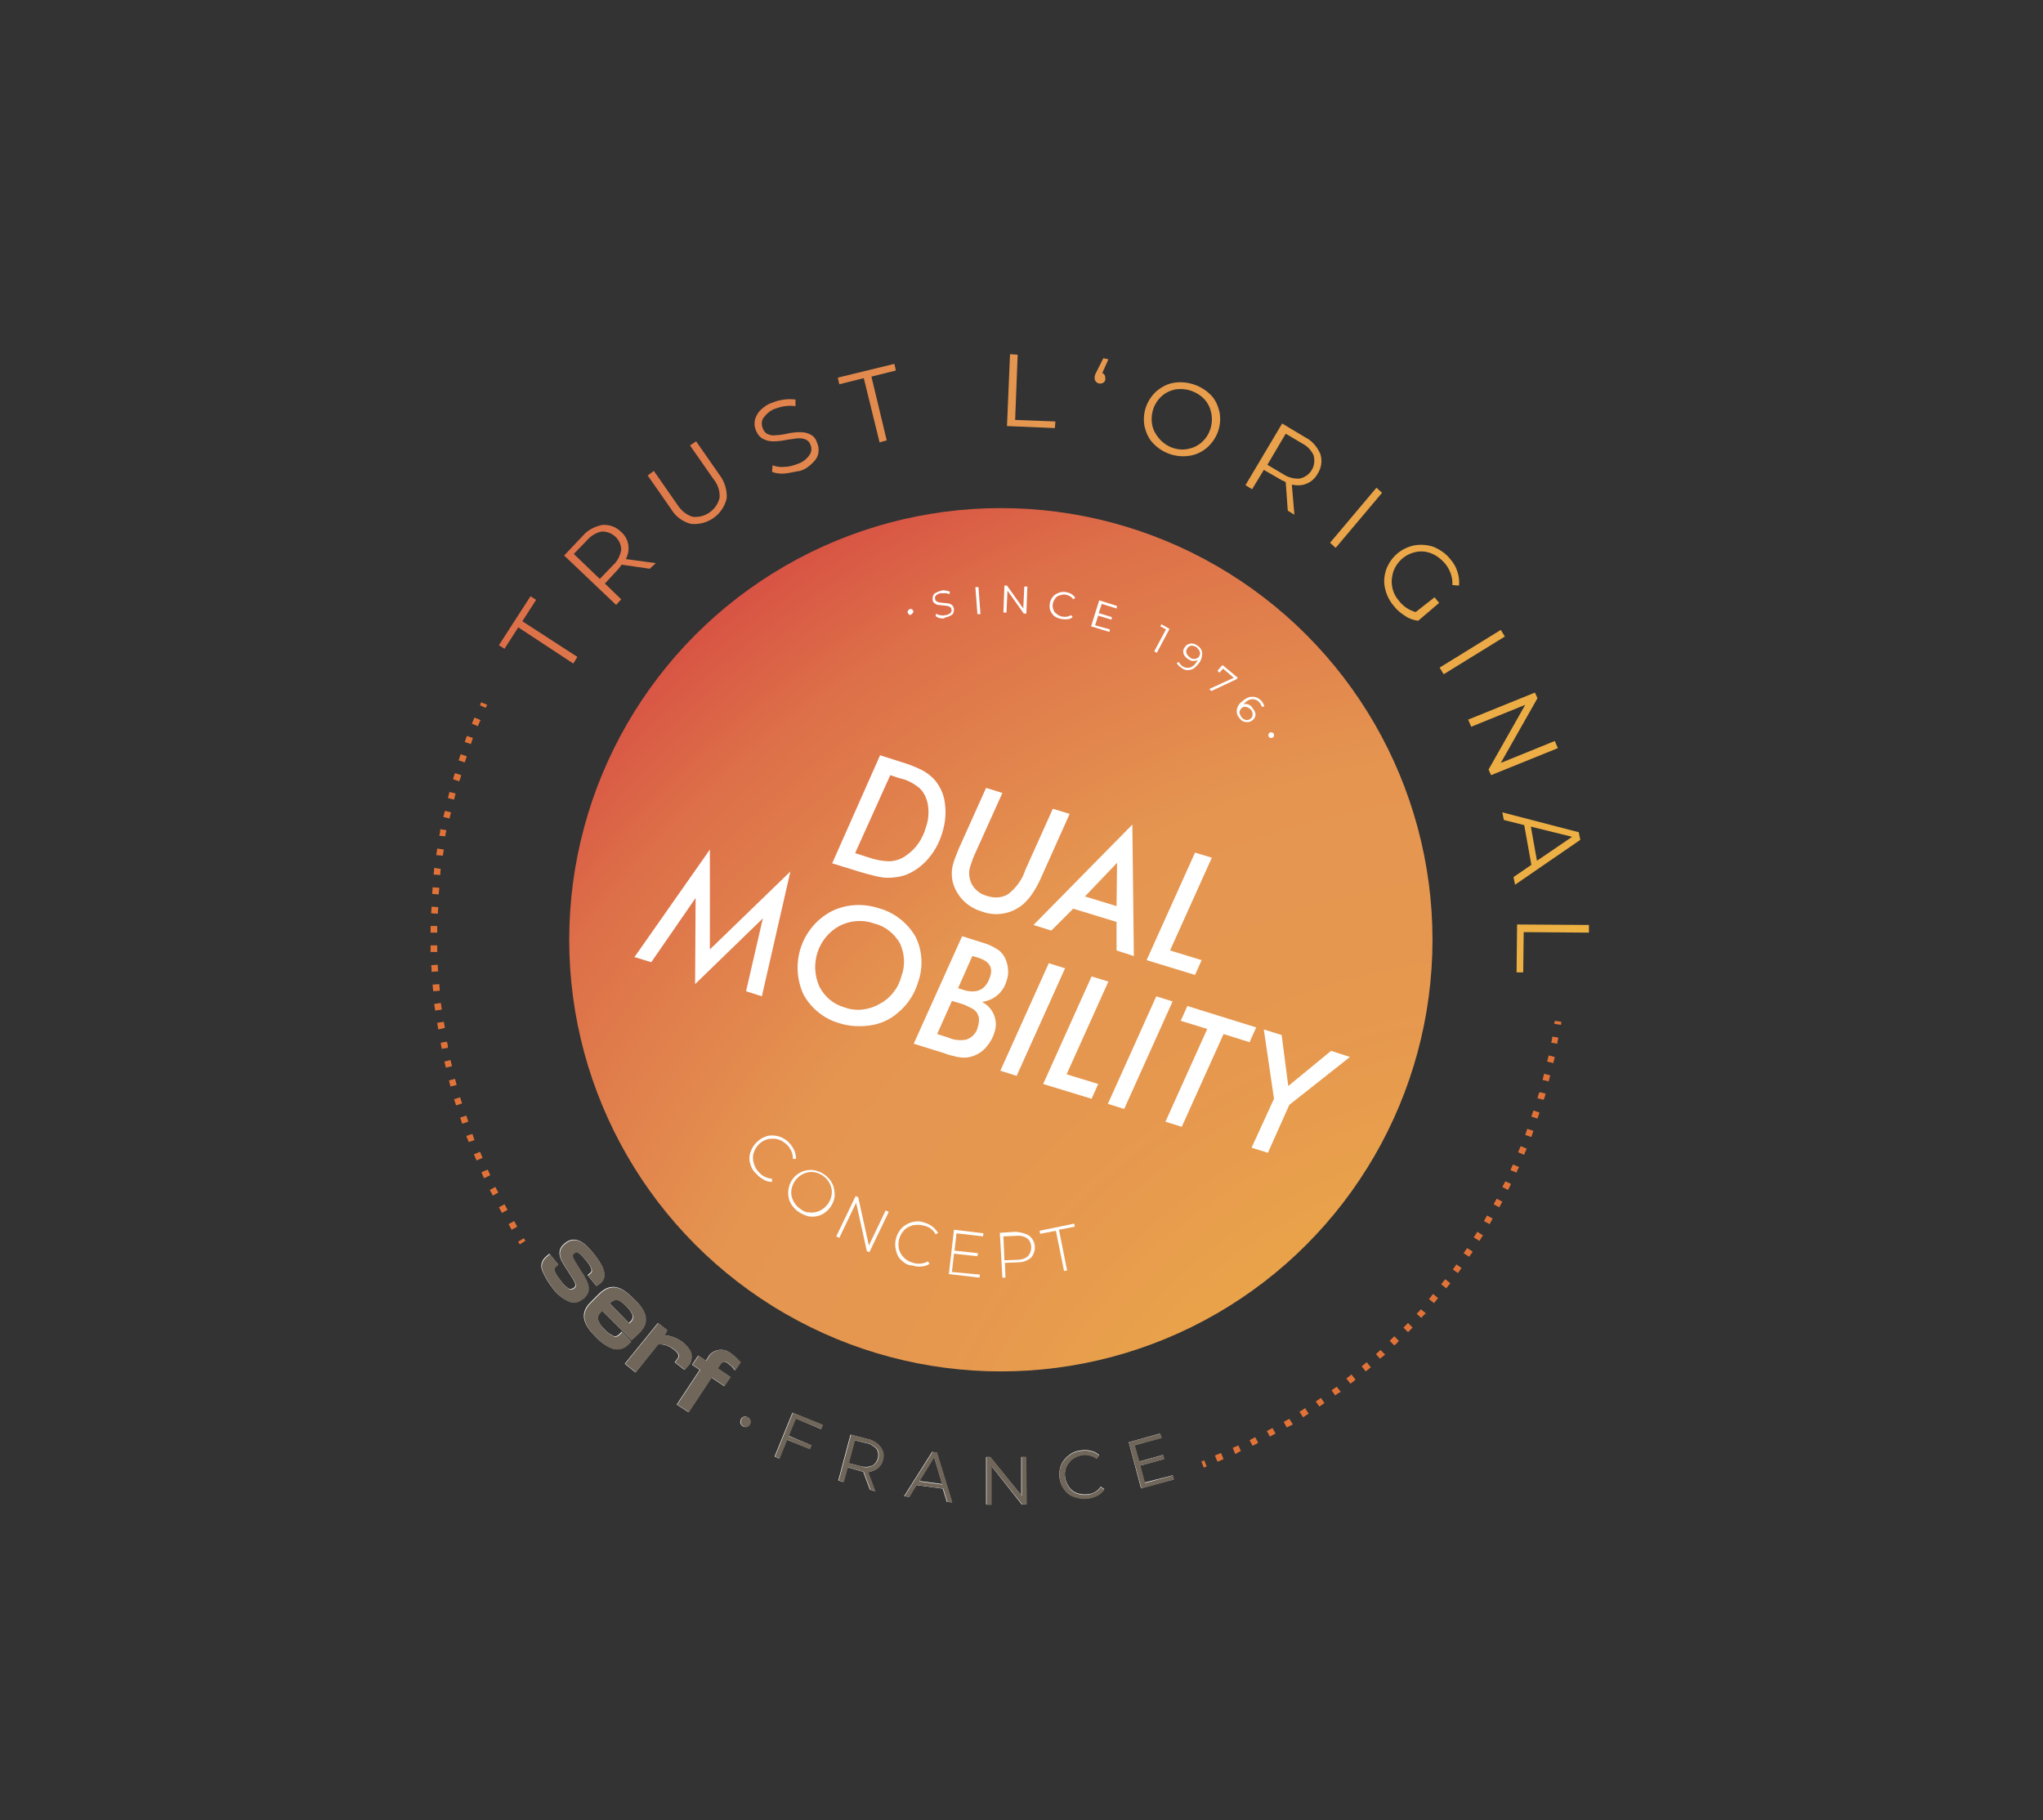 <?xml version="1.0" encoding="utf-8"?>
<!-- Generator: Adobe Illustrator 26.0.0, SVG Export Plug-In . SVG Version: 6.00 Build 0)  -->
<svg version="1.1" id="Calque_1" xmlns="http://www.w3.org/2000/svg" xmlns:xlink="http://www.w3.org/1999/xlink" x="0px" y="0px"
	 width="400.9px" height="357.2px" viewBox="0 0 400.9 357.2" style="enable-background:new 0 0 400.9 357.2;" xml:space="preserve"
	>
<rect x="0" y="0" width="400.9" height="357.2" fill="#333333" stroke="none"/>
<style type="text/css">
	.st0{fill:#E27338;}
	.st1{fill:url(#SVGID_1_);}
	.st2{fill:url(#SVGID_00000112628534805962668200000005030320530525608335_);}
	.st3{fill:url(#SVGID_00000012454852877492918240000004755893622891716238_);}
	.st4{fill:url(#SVGID_00000085972153843935106270000002893011105766351780_);}
	.st5{fill:url(#SVGID_00000169540431681595692660000004497052639803638672_);}
	.st6{fill:url(#SVGID_00000047042554852684811830000002866688193079272855_);}
	.st7{fill:url(#SVGID_00000159446355907516896740000002414604544324088728_);}
	.st8{fill:url(#SVGID_00000045615444413724698400000000547047204929386174_);}
	.st9{fill:url(#SVGID_00000054988008817833343130000001216853075536453263_);}
	.st10{fill:url(#SVGID_00000010301360108777616990000017096257205873086109_);}
	.st11{fill:url(#SVGID_00000142898424070228142150000009453244743821471651_);}
	.st12{fill:url(#SVGID_00000066489134555677496160000008084041279177816736_);}
	.st13{fill:url(#SVGID_00000036236657099840092060000015320095127744905404_);}
	.st14{fill:url(#SVGID_00000181779083680229779680000002680548197817633983_);}
	.st15{fill:url(#SVGID_00000160910436723851986540000013448602876972103059_);}
	.st16{fill:url(#SVGID_00000044886313371282682430000013905821191735696260_);}
	.st17{fill:#FFFFFF;}
	.st18{fill:#70665A;}
</style>
<g>
	<polygon class="st0" points="305,200.9 305.1,200.3 306.4,200.5 306.3,201.1 	"/>
	<path class="st0" d="M238.9,286.8l-0.5-1.2c0.4-0.2,0.8-0.3,1.2-0.5l0.5,1.2C239.7,286.5,239.3,286.7,238.9,286.8z M242.4,285.3
		l-0.5-1.2c0.4-0.2,0.8-0.3,1.1-0.5l0.5,1.1C243.1,284.9,242.8,285.1,242.4,285.3L242.4,285.3z M245.8,283.7l-0.6-1.1
		c0.4-0.2,0.7-0.4,1.1-0.6l0.6,1.1C246.6,283.3,246.2,283.5,245.8,283.7z M249.2,281.9l-0.6-1.1c0.4-0.2,0.7-0.4,1.1-0.6l0.6,1.1
		C249.9,281.5,249.5,281.7,249.2,281.9L249.2,281.9z M252.5,280.1l-0.6-1.1l1.1-0.6l0.7,1.1L252.5,280.1z M255.7,278.1L255,277
		c0.4-0.2,0.7-0.4,1.1-0.7l0.7,1.1C256.4,277.6,256.1,277.9,255.7,278.1L255.7,278.1z M258.9,276l-0.7-1l1-0.7l0.7,1L258.9,276z
		 M262,273.8l-0.7-1c0.3-0.2,0.7-0.5,1-0.7l0.8,1C262.7,273.3,262.3,273.6,262,273.8L262,273.8z M265,271.5l-0.8-1
		c0.3-0.3,0.7-0.5,1-0.8l0.8,1C265.7,271,265.3,271.3,265,271.5L265,271.5z M268,269.1l-0.8-1l1-0.8l0.8,1L268,269.1z M270.8,266.6
		l-0.8-0.9l0.9-0.8l0.9,0.9L270.8,266.6z M273.6,264l-0.9-0.9c0.3-0.3,0.6-0.6,0.9-0.9l0.9,0.9C274.2,263.5,273.9,263.8,273.6,264
		L273.6,264z M276.3,261.4l-0.9-0.9l0.9-0.9l0.9,0.9L276.3,261.4z M278.9,258.6l-0.9-0.8c0.3-0.3,0.6-0.6,0.8-0.9l1,0.8
		C279.4,258,279.2,258.3,278.9,258.6L278.9,258.6z M281.4,255.7l-1-0.8c0.3-0.3,0.5-0.6,0.8-1l1,0.8
		C281.9,255.1,281.6,255.4,281.4,255.7L281.4,255.7z M283.8,252.8l-1-0.8l0.8-1l1,0.8L283.8,252.8z M286.1,249.8l-1-0.7l0.7-1l1,0.7
		L286.1,249.8z M288.3,246.6l-1.1-0.7l0.7-1l1.1,0.7L288.3,246.6z M290.3,243.5l-1.1-0.7l0.7-1.1l1.1,0.7L290.3,243.5z M292.3,240.2
		l-1.1-0.6c0.2-0.4,0.4-0.7,0.6-1.1l1.1,0.6C292.7,239.5,292.5,239.9,292.3,240.2L292.3,240.2z M294.2,236.9l-1.1-0.6
		c0.2-0.4,0.4-0.7,0.6-1.1l1.1,0.6C294.6,236.2,294.4,236.5,294.2,236.9L294.2,236.9z M295.9,233.5l-1.1-0.6
		c0.2-0.4,0.4-0.7,0.6-1.1l1.1,0.5C296.3,232.8,296.1,233.2,295.9,233.5L295.9,233.5z M297.6,230.1l-1.2-0.5
		c0.2-0.4,0.3-0.8,0.5-1.1l1.2,0.5C297.9,229.3,297.7,229.7,297.6,230.1L297.6,230.1z M299.1,226.6l-1.2-0.5
		c0.2-0.4,0.3-0.8,0.5-1.2l1.2,0.5C299.4,225.8,299.2,226.2,299.1,226.6L299.1,226.6z M300.5,223.1l-1.2-0.4
		c0.1-0.4,0.3-0.8,0.4-1.2l1.2,0.4C300.8,222.3,300.6,222.7,300.5,223.1L300.5,223.1z M301.7,219.5l-1.2-0.4l0.4-1.2l1.2,0.4
		L301.7,219.5z M301.7,215.5c0.1-0.4,0.2-0.8,0.4-1.2l1.2,0.3c-0.1,0.4-0.2,0.8-0.4,1.2L301.7,215.5z M302.7,211.9
		c0.1-0.4,0.2-0.8,0.3-1.2l1.2,0.3c-0.1,0.4-0.2,0.8-0.3,1.2L302.7,211.9z M303.6,208.3l0.3-1.2l1.2,0.3l-0.3,1.2L303.6,208.3z
		 M304.4,204.6c0.1-0.4,0.2-0.8,0.2-1.2l1.2,0.2c-0.1,0.4-0.2,0.8-0.2,1.2L304.4,204.6z"/>
	
		<rect x="235.8" y="286.6" transform="matrix(0.933 -0.361 0.361 0.933 -87.712 104.489)" class="st0" width="0.6" height="1.3"/>
</g>
<g>
	
		<rect x="101.8" y="243.1" transform="matrix(0.845 -0.535 0.535 0.845 -114.397 92.701)" class="st0" width="1.3" height="0.6"/>
	<path class="st0" d="M100.4,241.3c-0.2-0.4-0.4-0.7-0.6-1.1l1.1-0.6c0.2,0.4,0.4,0.7,0.6,1.1L100.4,241.3z M98.5,238
		c-0.2-0.4-0.4-0.7-0.6-1.1l1.1-0.6c0.2,0.4,0.4,0.7,0.6,1.1L98.5,238z M96.7,234.6c-0.2-0.4-0.4-0.8-0.6-1.1l1.1-0.6
		c0.2,0.4,0.4,0.8,0.6,1.1L96.7,234.6z M95,231.2c-0.2-0.4-0.4-0.8-0.5-1.2l1.2-0.5c0.2,0.4,0.4,0.8,0.5,1.1L95,231.2z M93.5,227.7
		c-0.2-0.4-0.3-0.8-0.5-1.2l1.2-0.5c0.2,0.4,0.3,0.8,0.5,1.2L93.5,227.7z M92,224.1c-0.2-0.4-0.3-0.8-0.5-1.2l1.2-0.4
		c0.1,0.4,0.3,0.8,0.4,1.2L92,224.1z M90.7,220.5c-0.1-0.4-0.3-0.8-0.4-1.2l1.2-0.4c0.1,0.4,0.3,0.8,0.4,1.2L90.7,220.5z
		 M89.5,216.9c-0.1-0.4-0.3-0.8-0.4-1.2l1.2-0.4c0.1,0.4,0.2,0.8,0.4,1.2L89.5,216.9z M88.4,213.2c-0.1-0.4-0.2-0.8-0.3-1.2l1.2-0.3
		c0.1,0.4,0.2,0.8,0.3,1.2L88.4,213.2z M87.5,209.5c-0.1-0.4-0.2-0.8-0.3-1.2l1.2-0.3c0.1,0.4,0.2,0.8,0.3,1.2L87.5,209.5z
		 M86.7,205.8c-0.1-0.4-0.2-0.8-0.2-1.2l1.2-0.2c0.1,0.4,0.2,0.8,0.2,1.2L86.7,205.8z M86,202l-0.2-1.3l1.3-0.2l0.2,1.2L86,202z
		 M85.4,198.3l-0.2-1.3l1.3-0.2l0.2,1.3L85.4,198.3z M85,194.5c0-0.4-0.1-0.8-0.1-1.3l1.3-0.1c0,0.4,0.1,0.8,0.1,1.3L85,194.5z
		 M84.7,190.7c0-0.4,0-0.9-0.1-1.3l1.3-0.1c0,0.4,0,0.8,0.1,1.3L84.7,190.7z M84.5,186.8c0-0.4,0-0.8,0-1.3l1.3,0c0,0.4,0,0.8,0,1.3
		L84.5,186.8z M84.5,183l0-1.3l1.3,0l0,1.3L84.5,183z M84.6,179.2l0.1-1.3l1.3,0.1l-0.1,1.3L84.6,179.2z M84.8,175.4
		c0-0.4,0.1-0.8,0.1-1.3l1.3,0.1c0,0.4-0.1,0.8-0.1,1.3L84.8,175.4z M85.1,171.6c0-0.4,0.1-0.8,0.1-1.3l1.3,0.2
		c-0.1,0.4-0.1,0.8-0.1,1.2L85.1,171.6z M85.6,167.8c0.1-0.4,0.1-0.8,0.2-1.3l1.3,0.2c-0.1,0.4-0.1,0.8-0.2,1.2L85.6,167.8z
		 M86.2,164c0.1-0.4,0.2-0.8,0.2-1.3l1.2,0.2c-0.1,0.4-0.2,0.8-0.2,1.2L86.2,164z M87,160.3c0.1-0.4,0.2-0.8,0.3-1.2l1.2,0.3
		c-0.1,0.4-0.2,0.8-0.3,1.2L87,160.3z M87.9,156.6c0.1-0.4,0.2-0.8,0.3-1.2l1.2,0.3c-0.1,0.4-0.2,0.8-0.3,1.2L87.9,156.6z
		 M88.9,152.9c0.1-0.4,0.2-0.8,0.4-1.2l1.2,0.4c-0.1,0.4-0.2,0.8-0.4,1.2L88.9,152.9z M91.2,149.6l-1.2-0.4c0.1-0.4,0.3-0.8,0.4-1.2
		l1.2,0.4C91.5,148.8,91.3,149.2,91.2,149.6L91.2,149.6z M92.4,146l-1.2-0.4l0.4-1.2l1.2,0.4L92.4,146z M93.8,142.5l-1.2-0.5
		c0.2-0.4,0.3-0.8,0.5-1.2l1.2,0.5C94.1,141.7,93.9,142.1,93.8,142.5L93.8,142.5z"/>
	<polygon class="st0" points="95.3,138.9 94.2,138.4 94.4,137.8 95.6,138.3 	"/>
</g>
<g>
	
		<linearGradient id="SVGID_1_" gradientUnits="userSpaceOnUse" x1="392.002" y1="204.332" x2="46.8" y2="204.332" gradientTransform="matrix(0.955 0.296 0.296 -0.955 -43.015 291.293)">
		<stop  offset="0.251" style="stop-color:#EEB243"/>
		<stop  offset="0.669" style="stop-color:#E59550"/>
		<stop  offset="0.879" style="stop-color:#DD7049"/>
		<stop  offset="1" style="stop-color:#D74D43"/>
	</linearGradient>
	<path class="st1" d="M101.7,123.1l-2.7,4.2l-1.1-0.7l6.2-9.6l1.1,0.7l-2.7,4.2l10.8,7l-0.8,1.3L101.7,123.1z"/>
	
		<linearGradient id="SVGID_00000131335474151384270510000005727152971875073929_" gradientUnits="userSpaceOnUse" x1="392.002" y1="136.538" x2="46.8" y2="136.538" gradientTransform="matrix(0.955 0.296 -0.296 0.955 62.665 -49.995)">
		<stop  offset="0.251" style="stop-color:#EEB243"/>
		<stop  offset="0.669" style="stop-color:#E59550"/>
		<stop  offset="0.879" style="stop-color:#DD7049"/>
		<stop  offset="1" style="stop-color:#D74D43"/>
	</linearGradient>
	<path style="fill:url(#SVGID_00000131335474151384270510000005727152971875073929_);" d="M127.5,111.6l-5.5-0.8
		c-0.2,0.3-0.5,0.6-0.7,0.9l-2.6,2.8l3.2,3.1l-1,1.1l-10.2-9.7l3.6-3.8c1-1.2,2.4-1.9,3.9-2.2c1.4-0.1,2.7,0.4,3.6,1.3
		c1.6,1.3,2,3.6,1,5.4l5.9,0.8L127.5,111.6z M121.9,107.9c0-2-1.7-3.6-3.7-3.6c0,0-0.1,0-0.1,0c-1.1,0.2-2.1,0.8-2.9,1.7l-2.6,2.7
		l5.1,4.9l2.6-2.7C121.2,110.1,121.7,109,121.9,107.9L121.9,107.9z"/>
	
		<linearGradient id="SVGID_00000126291339198019812860000000345801792915326125_" gradientUnits="userSpaceOnUse" x1="392.002" y1="240.754" x2="46.8" y2="240.754" gradientTransform="matrix(0.955 0.296 0.296 -0.955 -43.015 291.293)">
		<stop  offset="0.251" style="stop-color:#EEB243"/>
		<stop  offset="0.669" style="stop-color:#E59550"/>
		<stop  offset="0.879" style="stop-color:#DD7049"/>
		<stop  offset="1" style="stop-color:#D74D43"/>
	</linearGradient>
	<path style="fill:url(#SVGID_00000126291339198019812860000000345801792915326125_);" d="M135.6,102.8c-1.6-0.4-3-1.4-3.9-2.9
		l-4.6-6.6l1.2-0.9l4.6,6.6c0.7,1.1,1.7,2,3,2.4c2.4,0.3,4.7-1.3,5.3-3.7c0.1-1.3-0.3-2.6-1.2-3.7l-4.6-6.6l1.2-0.8l4.6,6.6
		c1,1.3,1.5,3,1.4,4.6C141.8,101.1,138.8,103.1,135.6,102.8z"/>
	
		<linearGradient id="SVGID_00000098201580203493288150000002203525288400941489_" gradientUnits="userSpaceOnUse" x1="392.002" y1="254.916" x2="46.8" y2="254.916" gradientTransform="matrix(0.955 0.296 0.296 -0.955 -43.015 291.293)">
		<stop  offset="0.251" style="stop-color:#EEB243"/>
		<stop  offset="0.669" style="stop-color:#E59550"/>
		<stop  offset="0.879" style="stop-color:#DD7049"/>
		<stop  offset="1" style="stop-color:#D74D43"/>
	</linearGradient>
	<path style="fill:url(#SVGID_00000098201580203493288150000002203525288400941489_);" d="M154.1,92.9c-0.9,0.1-1.8,0-2.6-0.3
		l0.1-1.3c0.8,0.3,1.6,0.4,2.4,0.3c0.9,0,1.8-0.3,2.6-0.6c0.9-0.3,1.8-1,2.3-1.8c0.4-0.6,0.4-1.4,0.1-2c-0.2-0.5-0.5-0.8-1-1
		c-0.5-0.2-1-0.2-1.5-0.2c-0.7,0.1-1.4,0.2-2.1,0.3c-0.9,0.2-1.8,0.3-2.6,0.3c-0.7,0-1.3-0.1-1.9-0.4c-0.7-0.3-1.2-0.9-1.5-1.6
		c-0.3-0.6-0.4-1.3-0.3-2c0.1-0.7,0.5-1.4,1-2c0.7-0.7,1.5-1.3,2.5-1.6c0.7-0.3,1.5-0.5,2.3-0.6c0.7-0.1,1.5-0.1,2.2,0l0,1.3
		c-0.7-0.1-1.4-0.1-2.1,0c-0.7,0.1-1.3,0.3-1.9,0.5c-0.9,0.3-1.7,1-2.3,1.8c-0.4,0.6-0.4,1.4-0.1,2.1c0.2,0.5,0.5,0.9,1,1.1
		c0.5,0.2,1,0.3,1.5,0.2c0.5,0,1.3-0.1,2.2-0.3c0.9-0.2,1.7-0.3,2.6-0.3c0.7,0,1.3,0.1,1.9,0.4c0.7,0.3,1.2,0.9,1.4,1.6
		c0.3,0.6,0.4,1.3,0.3,2c-0.1,0.8-0.5,1.4-1.1,2c-0.7,0.7-1.5,1.3-2.5,1.6C156.1,92.5,155.1,92.8,154.1,92.9z"/>
	
		<linearGradient id="SVGID_00000060001184443621928560000013381532210292398481_" gradientUnits="userSpaceOnUse" x1="392.002" y1="266.937" x2="46.8" y2="266.937" gradientTransform="matrix(0.955 0.296 0.296 -0.955 -43.015 291.293)">
		<stop  offset="0.251" style="stop-color:#EEB243"/>
		<stop  offset="0.669" style="stop-color:#E59550"/>
		<stop  offset="0.879" style="stop-color:#DD7049"/>
		<stop  offset="1" style="stop-color:#D74D43"/>
	</linearGradient>
	<path style="fill:url(#SVGID_00000060001184443621928560000013381532210292398481_);" d="M169.5,74.2l-4.8,1.2l-0.3-1.3l11.1-2.7
		l0.3,1.3l-4.8,1.2l3,12.5l-1.4,0.4L169.5,74.2z"/>
	
		<linearGradient id="SVGID_00000103267093792734239280000012023277557650317229_" gradientUnits="userSpaceOnUse" x1="392.002" y1="276.61" x2="46.8" y2="276.61" gradientTransform="matrix(0.955 0.296 0.296 -0.955 -43.015 291.293)">
		<stop  offset="0.251" style="stop-color:#EEB243"/>
		<stop  offset="0.669" style="stop-color:#E59550"/>
		<stop  offset="0.879" style="stop-color:#DD7049"/>
		<stop  offset="1" style="stop-color:#D74D43"/>
	</linearGradient>
	<path style="fill:url(#SVGID_00000103267093792734239280000012023277557650317229_);" d="M198.2,69.5l1.5,0.1l-0.5,12.8l7.9,0.3
		l-0.1,1.3l-9.4-0.4L198.2,69.5z"/>
	
		<linearGradient id="SVGID_00000028317093152375880150000005207668913966622338_" gradientUnits="userSpaceOnUse" x1="392.002" y1="285.454" x2="46.8" y2="285.454" gradientTransform="matrix(0.955 0.296 0.296 -0.955 -43.015 291.293)">
		<stop  offset="0.251" style="stop-color:#EEB243"/>
		<stop  offset="0.669" style="stop-color:#E59550"/>
		<stop  offset="0.879" style="stop-color:#DD7049"/>
		<stop  offset="1" style="stop-color:#D74D43"/>
	</linearGradient>
	<path style="fill:url(#SVGID_00000028317093152375880150000005207668913966622338_);" d="M216.8,73.7c0.1,0.2,0.1,0.5,0.1,0.7
		c0,0.3-0.2,0.6-0.4,0.7c-0.5,0.3-1.2,0.2-1.5-0.3c-0.2-0.2-0.2-0.5-0.2-0.8c0-0.2,0.1-0.3,0.1-0.5c0.1-0.2,0.2-0.4,0.3-0.6l1.3-2.6
		l1,0.2l-1.2,2.7C216.6,73.3,216.7,73.5,216.8,73.7z"/>
	
		<linearGradient id="SVGID_00000002381931254749316180000012611634466341089412_" gradientUnits="userSpaceOnUse" x1="392.002" y1="76.329" x2="46.8" y2="76.329" gradientTransform="matrix(0.955 0.296 -0.296 0.955 62.665 -49.995)">
		<stop  offset="0.251" style="stop-color:#EEB243"/>
		<stop  offset="0.669" style="stop-color:#E59550"/>
		<stop  offset="0.879" style="stop-color:#DD7049"/>
		<stop  offset="1" style="stop-color:#D74D43"/>
	</linearGradient>
	<path style="fill:url(#SVGID_00000002381931254749316180000012611634466341089412_);" d="M226.3,87c-0.9-0.9-1.4-2.1-1.7-3.3
		c-0.5-2.6,0.4-5.2,2.4-7c1-0.8,2.1-1.4,3.4-1.6c2.6-0.4,5.3,0.5,7.2,2.4c0.9,0.9,1.4,2.1,1.7,3.3c0.5,2.6-0.4,5.2-2.4,7
		c-0.9,0.8-2.1,1.4-3.3,1.6C230.8,89.9,228.1,88.9,226.3,87L226.3,87z M233.1,88.1c1-0.2,1.9-0.6,2.7-1.3c1.6-1.4,2.3-3.6,1.9-5.7
		c-0.2-1-0.6-1.9-1.3-2.7c-1.5-1.6-3.6-2.3-5.7-2c-1,0.2-1.9,0.6-2.7,1.3c-1.6,1.4-2.3,3.6-1.9,5.7c0.2,1,0.7,1.9,1.4,2.7
		C228.9,87.7,231,88.5,233.1,88.1L233.1,88.1z"/>
	
		<linearGradient id="SVGID_00000071534575331515292190000010526734037883976841_" gradientUnits="userSpaceOnUse" x1="392.002" y1="79.469" x2="46.8" y2="79.469" gradientTransform="matrix(0.955 0.296 -0.296 0.955 62.665 -49.995)">
		<stop  offset="0.251" style="stop-color:#EEB243"/>
		<stop  offset="0.669" style="stop-color:#E59550"/>
		<stop  offset="0.879" style="stop-color:#DD7049"/>
		<stop  offset="1" style="stop-color:#D74D43"/>
	</linearGradient>
	<path style="fill:url(#SVGID_00000071534575331515292190000010526734037883976841_);" d="M252.7,100.2l-0.4-5.6
		c-0.3-0.2-0.7-0.3-1-0.5l-3.3-1.9l-2.3,3.8l-1.3-0.8l7.2-12.1l4.5,2.7c1.4,0.7,2.4,1.9,3,3.3c0.4,1.3,0.2,2.7-0.5,3.8
		c-0.5,0.9-1.2,1.6-2.2,2c-0.9,0.4-1.9,0.4-2.9,0.2l0.5,5.9L252.7,100.2z M255.1,93.9c2-0.5,3.2-2.4,2.7-4.4c0,0,0-0.1,0-0.1
		c-0.5-1.1-1.3-1.9-2.3-2.4l-3.2-1.9l-3.6,6.1l3.2,1.9C252.8,93.7,254,94,255.1,93.9L255.1,93.9z"/>
	
		<linearGradient id="SVGID_00000068652231532804081000000015614307017284108189_" gradientUnits="userSpaceOnUse" x1="392.002" y1="272.673" x2="46.8" y2="272.673" gradientTransform="matrix(0.955 0.296 0.296 -0.955 -43.015 291.293)">
		<stop  offset="0.251" style="stop-color:#EEB243"/>
		<stop  offset="0.669" style="stop-color:#E59550"/>
		<stop  offset="0.879" style="stop-color:#DD7049"/>
		<stop  offset="1" style="stop-color:#D74D43"/>
	</linearGradient>
	<path style="fill:url(#SVGID_00000068652231532804081000000015614307017284108189_);" d="M270.1,95.7l1.1,1l-9.1,10.8l-1.1-1
		L270.1,95.7z"/>
	
		<linearGradient id="SVGID_00000124124924320078412220000006348199888138413714_" gradientUnits="userSpaceOnUse" x1="392.002" y1="264.236" x2="46.8" y2="264.236" gradientTransform="matrix(0.955 0.296 0.296 -0.955 -43.015 291.293)">
		<stop  offset="0.251" style="stop-color:#EEB243"/>
		<stop  offset="0.669" style="stop-color:#E59550"/>
		<stop  offset="0.879" style="stop-color:#DD7049"/>
		<stop  offset="1" style="stop-color:#D74D43"/>
	</linearGradient>
	<path style="fill:url(#SVGID_00000124124924320078412220000006348199888138413714_);" d="M281.5,117.2l0.9,1.1l-4.1,3.5
		c-0.9-0.1-1.8-0.4-2.5-0.9c-0.8-0.5-1.6-1.1-2.2-1.9c-0.9-1-1.5-2.2-1.8-3.5c-0.3-1.2-0.2-2.5,0.2-3.7c0.9-2.5,3-4.3,5.6-4.8
		c1.2-0.2,2.5-0.1,3.7,0.3c1.2,0.5,2.4,1.3,3.2,2.3c0.7,0.8,1.2,1.6,1.5,2.6c0.3,0.9,0.4,1.8,0.3,2.7l-1.3-0.1
		c0.1-1.6-0.5-3.1-1.5-4.3c-0.7-0.8-1.6-1.5-2.6-1.9c-1-0.4-2-0.5-3-0.3c-2.1,0.4-3.8,1.9-4.5,3.9c-0.3,1-0.4,2-0.2,3
		c0.2,1.1,0.7,2,1.4,2.8c0.8,1,2,1.8,3.2,2.1L281.5,117.2z"/>
	
		<linearGradient id="SVGID_00000139998367320726514850000009145950171728745602_" gradientUnits="userSpaceOnUse" x1="392.002" y1="254.236" x2="46.8" y2="254.236" gradientTransform="matrix(0.955 0.296 0.296 -0.955 -43.015 291.293)">
		<stop  offset="0.251" style="stop-color:#EEB243"/>
		<stop  offset="0.669" style="stop-color:#E59550"/>
		<stop  offset="0.879" style="stop-color:#DD7049"/>
		<stop  offset="1" style="stop-color:#D74D43"/>
	</linearGradient>
	<path style="fill:url(#SVGID_00000139998367320726514850000009145950171728745602_);" d="M294.5,123.6l0.8,1.3l-12,7.4l-0.8-1.3
		L294.5,123.6z"/>
	
		<linearGradient id="SVGID_00000033337947402286778390000005407410655714835861_" gradientUnits="userSpaceOnUse" x1="392.002" y1="241.331" x2="46.8" y2="241.331" gradientTransform="matrix(0.955 0.296 0.296 -0.955 -43.015 291.293)">
		<stop  offset="0.251" style="stop-color:#EEB243"/>
		<stop  offset="0.669" style="stop-color:#E59550"/>
		<stop  offset="0.879" style="stop-color:#DD7049"/>
		<stop  offset="1" style="stop-color:#D74D43"/>
	</linearGradient>
	<path style="fill:url(#SVGID_00000033337947402286778390000005407410655714835861_);" d="M305.7,146.8l-13.1,5.3l-0.5-1.1l7.2-12.7
		l-10.6,4.3l-0.6-1.4l13.1-5.3l0.5,1.1l-7.2,12.7l10.6-4.3L305.7,146.8z"/>
	
		<linearGradient id="SVGID_00000144318985348348045850000007446682326735004567_" gradientUnits="userSpaceOnUse" x1="392.002" y1="137.383" x2="46.8" y2="137.383" gradientTransform="matrix(0.955 0.296 -0.296 0.955 62.665 -49.995)">
		<stop  offset="0.251" style="stop-color:#EEB243"/>
		<stop  offset="0.669" style="stop-color:#E59550"/>
		<stop  offset="0.879" style="stop-color:#DD7049"/>
		<stop  offset="1" style="stop-color:#D74D43"/>
	</linearGradient>
	<path style="fill:url(#SVGID_00000144318985348348045850000007446682326735004567_);" d="M300.5,169.7l-1.4-7.8l-4-1l-0.3-1.5
		l15,3.9l0.3,1.5l-12.8,8.8l-0.3-1.5L300.5,169.7z M301.6,168.9l6.9-4.7l-8.1-2L301.6,168.9z"/>
	
		<linearGradient id="SVGID_00000092446172291189562140000017924354128430240653_" gradientUnits="userSpaceOnUse" x1="392.002" y1="203.313" x2="46.8" y2="203.313" gradientTransform="matrix(0.955 0.296 0.296 -0.955 -43.015 291.293)">
		<stop  offset="0.251" style="stop-color:#EEB243"/>
		<stop  offset="0.669" style="stop-color:#E59550"/>
		<stop  offset="0.879" style="stop-color:#DD7049"/>
		<stop  offset="1" style="stop-color:#D74D43"/>
	</linearGradient>
	<path style="fill:url(#SVGID_00000092446172291189562140000017924354128430240653_);" d="M311.8,181.5l0,1.5l-12.8-0.1l-0.1,7.9
		l-1.3,0l0.1-9.4L311.8,181.5z"/>
</g>
<radialGradient id="SVGID_00000072984408743810992390000017475229353293522087_" cx="338.894" cy="69.462" r="265.769" gradientTransform="matrix(0.955 0.296 0.296 -0.955 -43.015 291.293)" gradientUnits="userSpaceOnUse">
	<stop  offset="0.227" style="stop-color:#EEB243"/>
	<stop  offset="0.35" style="stop-color:#E9A24A"/>
	<stop  offset="0.489" style="stop-color:#E6984F"/>
	<stop  offset="0.669" style="stop-color:#E59550"/>
	<stop  offset="0.879" style="stop-color:#DD7049"/>
	<stop  offset="1" style="stop-color:#D74D43"/>
</radialGradient>
<circle style="fill:url(#SVGID_00000072984408743810992390000017475229353293522087_);" cx="196.4" cy="184.4" r="84.7"/>
<g>
	<path class="st17" d="M113.9,249.3c-1.8-2.8-1.8-3-1.3-3.4l0.1-0.1c0.3-0.3,0.8-0.3,2.2,1.4c1.1,1.3,1.4,2.1,1,2.5l-0.6,0.5
		l1.7,2.1l0.7-0.5c1.9-1.5,0.3-3.9-1.2-5.8c-1.5-1.9-3.5-3.8-5.6-2.1c-1.9,1.5-1.1,3.1,0.4,5.3c1.7,2.6,1.9,3,1.3,3.5l-0.2,0.1
		c-0.2,0.1-0.4,0.3-0.9,0c-0.5-0.4-1-0.8-1.4-1.4c-1.2-1.5-1.6-2.4-1.2-2.8l0.6-0.5l-1.7-2.1l-0.7,0.6c-0.8,0.7-1.1,1.7-0.7,2.7
		c0.5,1.2,1.2,2.4,2,3.4c0.8,1.2,2,2.1,3.3,2.7c0.9,0.3,1.8,0.1,2.5-0.5l0.2-0.1C116.3,253.2,115.4,251.6,113.9,249.3z"/>
	<path class="st17" d="M118.1,257.1l5.8,5.8l1.5-1.4c2.5-2.5,1-4.7-1.1-6.7c-1.9-1.9-4.1-3.5-6.7-1l-1.7,1.7c-2.6,2.5-0.9,4.9,1,6.8
		c0.9,1,2,1.8,3.3,2.3c0.3,0.1,0.6,0.1,0.9,0.1c0.8,0,1.5-0.3,2.1-0.9l0.6-0.6l-1.8-1.9l-0.6,0.6c-0.3,0.3-0.8,0.4-1.1,0.2
		c-0.6-0.3-1.2-0.7-1.7-1.3c-0.6-0.5-1-1.1-1.3-1.9c-0.1-0.6,0.1-1.1,0.6-1.5L118.1,257.1z M122.9,256.3c0.5,0.5,0.9,1,1.2,1.7
		c0.1,0.5,0,1-0.5,1.4l-0.2,0.2l-3.8-3.9l0.1-0.1c0.3-0.3,0.7-0.5,1.1-0.6C121.3,255,122,255.4,122.9,256.3L122.9,256.3z"/>
	<path class="st17" d="M135.6,265.5c-0.3-0.8-0.9-1.5-1.5-2c-1.1-0.9-2.4-1.4-3.7-1.5l0.5-1l-1.8-1.4l-6.5,8l2.1,1.7l4.4-5.5
		c1.2-0.1,2.3,0.3,3.2,1.1c0.3,0.2,0.6,0.5,0.8,0.9c0.1,0.3,0,0.6-0.2,0.8l-0.5,0.7l1.9,1.5l0.8-0.9
		C135.7,267.3,135.8,266.3,135.6,265.5z"/>
	<path class="st17" d="M143.3,265.5c-1.2-1-3.1-0.8-4.1,0.4c-0.1,0.2-0.2,0.3-0.3,0.5l-0.4,0.6l-1.5-1l-1.2,1.8l1.5,1l-4.5,6.8
		l2.3,1.5l4.5-6.8l2.5,1.7l1.2-1.8l-2.5-1.7l0.4-0.6c0.5-0.8,0.9-0.9,1.6-0.4c0.4,0.3,0.8,0.6,1.1,1l0.3,0.4l1.1-1.6L145,267
		C144.5,266.4,143.9,265.9,143.3,265.5z"/>
	<path class="st17" d="M146.7,278.1c-0.5-0.3-1.1-0.1-1.3,0.4c0,0,0,0,0,0c-0.1,0.2-0.2,0.5-0.1,0.8c0.2,0.5,0.7,0.8,1.2,0.7
		c0,0,0,0,0,0c0.3-0.1,0.5-0.3,0.6-0.5C147.4,279,147.2,278.3,146.7,278.1C146.7,278.1,146.7,278.1,146.7,278.1L146.7,278.1z"/>
	<polygon class="st17" points="152,285.8 152.9,286.2 154.4,282.5 158.9,284.3 159.2,283.6 154.7,281.7 156.1,278.3 161.1,280.4 
		161.4,279.6 155.5,277.2 	"/>
	<path class="st17" d="M172.2,288.1c0.5-0.4,0.9-1,1-1.6c0.3-0.9,0.1-1.8-0.4-2.5c-0.6-0.8-1.5-1.4-2.5-1.6l-3.4-0.9l-2.4,9l1,0.3
		l0.8-2.9l2.4,0.7c0.2,0.1,0.5,0.1,0.7,0.2l1.3,3.5l1,0.3l-1.4-3.7C171.1,288.7,171.7,288.5,172.2,288.1z M168.9,287.7l-2.4-0.6
		l1.2-4.5l2.4,0.6c0.7,0.1,1.4,0.6,1.9,1.1c0.7,1.1,0.3,2.6-0.8,3.3c0,0,0,0-0.1,0C170.4,287.9,169.6,287.9,168.9,287.7L168.9,287.7
		z"/>
	<path class="st17" d="M182.9,284.9l-5.5,8.7l1,0.1l1.4-2.3l5.2,0.7l0.8,2.6l1,0.1l-3-9.8L182.9,284.9z M180.4,290.6l2.9-4.7
		l1.6,5.3L180.4,290.6z"/>
	<polygon class="st17" points="200.4,285.9 200.4,293.4 194.3,285.9 193.5,285.9 193.5,295.2 194.5,295.2 194.5,287.6 200.5,295.2 
		201.4,295.2 201.3,285.9 	"/>
	<path class="st17" d="M213.5,293.2c-0.7,0.1-1.4,0-2.1-0.2c-0.6-0.2-1.2-0.6-1.6-1.2c-0.8-1.1-1.1-2.6-0.6-3.9
		c0.3-0.6,0.7-1.2,1.2-1.6c0.6-0.4,1.2-0.7,1.9-0.8c1-0.2,2.1,0.1,2.9,0.7l0.5-0.7c-0.5-0.4-1-0.7-1.6-0.8c-0.6-0.2-1.3-0.2-2-0.1
		c-0.9,0.1-1.7,0.4-2.4,1c-0.7,0.5-1.2,1.2-1.5,1.9c-0.6,1.6-0.4,3.4,0.7,4.8c0.5,0.7,1.2,1.2,2,1.4c0.8,0.3,1.7,0.4,2.6,0.3
		c0.7-0.1,1.3-0.3,1.9-0.6c0.5-0.3,1-0.7,1.3-1.2l-0.7-0.5C215.4,292.6,214.5,293.1,213.5,293.2z"/>
	<polygon class="st17" points="230.1,289.5 224.6,290.9 223.7,287.6 228.4,286.3 228.2,285.5 223.5,286.8 222.6,283.6 227.9,282.1 
		227.6,281.3 221.5,283 223.9,292 230.3,290.3 	"/>
</g>
<g>
	<path class="st18" d="M114,249.3c-1.8-2.8-1.8-3-1.3-3.3l0.1-0.1c0.3-0.3,0.8-0.3,2.2,1.4c1.1,1.3,1.4,2.1,1,2.5l-0.6,0.5l1.7,2.1
		l0.7-0.5c1.9-1.5,0.3-3.9-1.2-5.8c-1.5-1.9-3.5-3.8-5.6-2.1c-1.9,1.5-1.1,3.1,0.4,5.3c1.7,2.6,1.9,3,1.3,3.5l-0.2,0.1
		c-0.2,0.1-0.4,0.3-0.9,0c-0.5-0.4-1-0.8-1.4-1.4c-1.2-1.5-1.6-2.4-1.2-2.8l0.6-0.5l-1.7-2.1l-0.7,0.6c-0.8,0.7-1.1,1.7-0.7,2.7
		c0.5,1.2,1.2,2.4,2,3.4c0.8,1.2,2,2.1,3.3,2.7c0.9,0.3,1.8,0.1,2.5-0.5l0.2-0.1C116.4,253.3,115.5,251.6,114,249.3z"/>
	<path class="st18" d="M118.2,257.2l5.8,5.8l1.5-1.4c2.5-2.5,1-4.7-1.1-6.7c-1.9-1.9-4.1-3.5-6.7-1l-1.7,1.7c-2.6,2.5-0.9,4.9,1,6.8
		c0.9,1,2,1.8,3.3,2.3c0.3,0.1,0.6,0.1,0.9,0.1c0.8,0,1.5-0.3,2.1-0.9l0.6-0.6l-1.8-1.9l-0.6,0.6c-0.3,0.3-0.8,0.4-1.1,0.2
		c-0.6-0.3-1.2-0.7-1.7-1.3c-0.6-0.5-1-1.1-1.3-1.9c-0.1-0.6,0.1-1.1,0.6-1.5L118.2,257.2z M123,256.4c0.5,0.5,0.9,1,1.2,1.7
		c0.1,0.5,0,1-0.5,1.4l-0.2,0.2l-3.8-3.9l0.1-0.1c0.3-0.3,0.7-0.5,1.1-0.6C121.4,255.1,122.1,255.5,123,256.4L123,256.4z"/>
	<path class="st18" d="M135.7,265.5c-0.3-0.8-0.9-1.5-1.5-2c-1.1-0.9-2.4-1.4-3.7-1.5l0.5-1l-1.8-1.4l-6.5,8l2.1,1.7l4.4-5.5
		c1.2-0.1,2.3,0.3,3.2,1.1c0.3,0.2,0.6,0.5,0.8,0.9c0.1,0.3,0,0.6-0.2,0.8l-0.5,0.7l1.9,1.5l0.8-0.9
		C135.7,267.3,135.9,266.4,135.7,265.5z"/>
	<path class="st18" d="M143.4,265.5c-1.2-1-3.1-0.8-4.1,0.4c-0.1,0.2-0.2,0.3-0.3,0.5l-0.4,0.6l-1.5-1l-1.2,1.8l1.5,1l-4.5,6.8
		l2.3,1.5l4.5-6.8l2.5,1.7l1.2-1.8l-2.5-1.7l0.4-0.6c0.5-0.8,0.9-0.9,1.6-0.4c0.4,0.3,0.8,0.6,1.1,1l0.3,0.4l1.1-1.6l-0.2-0.2
		C144.6,266.5,144,265.9,143.4,265.5z"/>
	<path class="st18" d="M146.8,278.1c-0.5-0.3-1.1-0.1-1.3,0.4c0,0,0,0,0,0c-0.1,0.2-0.2,0.5-0.1,0.8c0.2,0.5,0.7,0.8,1.2,0.7
		c0,0,0,0,0,0c0.3-0.1,0.5-0.3,0.6-0.5C147.5,279,147.3,278.4,146.8,278.1C146.8,278.1,146.8,278.1,146.8,278.1L146.8,278.1z"/>
	<polygon class="st18" points="152.1,285.8 153,286.2 154.5,282.5 158.9,284.4 159.3,283.6 154.8,281.8 156.2,278.4 161.2,280.4 
		161.5,279.6 155.6,277.2 	"/>
	<path class="st18" d="M172.3,288.1c0.5-0.4,0.9-1,1-1.6c0.3-0.9,0.1-1.8-0.4-2.5c-0.6-0.8-1.5-1.4-2.5-1.6l-3.4-0.9l-2.4,9l1,0.3
		l0.8-2.9l2.4,0.7c0.2,0.1,0.5,0.1,0.7,0.2l1.3,3.5l1,0.3l-1.4-3.7C171.2,288.7,171.8,288.5,172.3,288.1z M169,287.7l-2.4-0.6
		l1.2-4.5l2.4,0.6c0.7,0.1,1.4,0.6,1.9,1.1c0.7,1.1,0.3,2.6-0.8,3.3c0,0,0,0-0.1,0C170.5,288,169.7,288,169,287.7L169,287.7z"/>
	<path class="st18" d="M183,284.9l-5.5,8.7l1,0.1l1.4-2.3l5.2,0.7l0.8,2.6l1,0.1l-3-9.8L183,284.9z M180.4,290.7l2.9-4.7l1.6,5.3
		L180.4,290.7z"/>
	<polygon class="st18" points="200.5,285.9 200.5,293.5 194.4,285.9 193.6,285.9 193.6,295.3 194.6,295.3 194.6,287.7 200.6,295.2 
		201.5,295.2 201.4,285.9 	"/>
	<path class="st18" d="M213.5,293.3c-0.7,0.1-1.4,0-2.1-0.2c-0.6-0.2-1.2-0.6-1.6-1.2c-0.8-1.1-1.1-2.6-0.6-3.9
		c0.3-0.6,0.7-1.2,1.2-1.6c0.6-0.4,1.2-0.7,1.9-0.8c1-0.2,2.1,0.1,2.9,0.7l0.5-0.7c-0.5-0.4-1-0.7-1.6-0.8c-0.6-0.2-1.3-0.2-2-0.1
		c-0.9,0.1-1.7,0.4-2.4,1c-0.7,0.5-1.2,1.2-1.5,1.9c-0.6,1.6-0.4,3.4,0.7,4.8c0.5,0.7,1.2,1.2,2,1.4c0.8,0.3,1.7,0.4,2.6,0.3
		c0.7-0.1,1.3-0.3,1.9-0.6c0.5-0.3,1-0.7,1.3-1.2l-0.7-0.5C215.5,292.6,214.6,293.1,213.5,293.3z"/>
	<polygon class="st18" points="230.2,289.5 224.7,291 223.8,287.6 228.5,286.3 228.3,285.5 223.6,286.8 222.7,283.6 228,282.2 
		227.7,281.3 221.5,283 224,292.1 230.4,290.3 	"/>
</g>
<g>
	<path class="st17" d="M178.4,120.6c-0.1-0.1-0.2-0.2-0.3-0.4c0-0.1,0-0.3,0.1-0.4c0.1-0.1,0.2-0.2,0.3-0.3c0.1,0,0.3,0,0.4,0
		c0.1,0.1,0.2,0.2,0.3,0.3c0,0.1,0,0.3,0,0.4c-0.1,0.1-0.2,0.2-0.3,0.3C178.7,120.7,178.5,120.7,178.4,120.6z"/>
	<path class="st17" d="M184.5,121.3c-0.3,0-0.6-0.2-0.9-0.4l0.1-0.5c0.3,0.2,0.5,0.3,0.8,0.3c0.3,0.1,0.7,0.1,1,0
		c0.4,0,0.7-0.2,1-0.4c0.2-0.2,0.3-0.5,0.2-0.7c0-0.2-0.1-0.4-0.3-0.5c-0.2-0.1-0.3-0.2-0.5-0.2c-0.3,0-0.5-0.1-0.8-0.1
		c-0.3,0-0.7-0.1-1-0.1c-0.2,0-0.5-0.2-0.7-0.3c-0.2-0.2-0.4-0.4-0.4-0.7c0-0.3,0-0.5,0.1-0.8c0.1-0.3,0.3-0.5,0.6-0.6
		c0.3-0.2,0.7-0.3,1-0.4c0.3-0.1,0.6-0.1,0.9,0c0.3,0,0.5,0.1,0.8,0.2l-0.1,0.5c-0.2-0.1-0.5-0.2-0.8-0.2c-0.3,0-0.5,0-0.8,0
		c-0.4,0-0.7,0.2-1,0.4c-0.2,0.2-0.3,0.5-0.2,0.7c0,0.2,0.1,0.4,0.3,0.5c0.2,0.1,0.3,0.2,0.5,0.2c0.2,0,0.5,0.1,0.8,0.1
		c0.3,0,0.7,0.1,1,0.1c0.2,0,0.5,0.2,0.7,0.3c0.2,0.2,0.3,0.4,0.4,0.7c0,0.3,0,0.5-0.1,0.8c-0.1,0.3-0.3,0.5-0.6,0.6
		c-0.3,0.2-0.7,0.3-1.1,0.4C185.3,121.4,184.9,121.4,184.5,121.3z"/>
	<path class="st17" d="M191.4,115.2l0.6,0l0.4,5.3l-0.6,0L191.4,115.2z"/>
	<path class="st17" d="M201.6,115.1l-0.2,5.3l-0.5,0l-3.2-4.5l-0.2,4.3l-0.6,0l0.2-5.3l0.5,0l3.2,4.5l0.2-4.3L201.6,115.1z"/>
	<path class="st17" d="M206.9,120.9c-0.4-0.3-0.6-0.7-0.8-1.1c-0.3-0.9-0.1-2,0.5-2.7c0.3-0.4,0.7-0.6,1.2-0.8
		c0.5-0.2,1-0.2,1.5-0.1c0.4,0.1,0.7,0.2,1,0.4c0.3,0.2,0.5,0.4,0.7,0.7l-0.4,0.3c-0.3-0.5-0.9-0.8-1.4-0.9c-0.4-0.1-0.8,0-1.2,0.1
		c-0.4,0.1-0.7,0.3-0.9,0.6c-0.5,0.6-0.7,1.5-0.4,2.2c0.1,0.4,0.4,0.7,0.7,0.9c0.3,0.3,0.7,0.4,1.1,0.5c0.6,0.1,1.2,0,1.7-0.3
		l0.3,0.4c-0.3,0.2-0.6,0.4-0.9,0.4C208.5,121.6,207.6,121.4,206.9,120.9L206.9,120.9z"/>
	<path class="st17" d="M217.8,123.5l-0.1,0.5l-3.6-1.1l1.6-5.1l3.5,1.1l-0.1,0.5l-2.9-0.9l-0.6,1.8l2.6,0.8l-0.1,0.5l-2.6-0.8
		l-0.6,1.9L217.8,123.5z"/>
	<path class="st17" d="M229.5,123.4l-2.5,4.7l-0.5-0.3l2.3-4.3l-1.1-0.6l0.2-0.4L229.5,123.4z"/>
	<path class="st17" d="M235.9,128.2c0,0.7-0.2,1.4-0.6,1.9c-0.3,0.4-0.7,0.8-1.1,1.1c-0.4,0.2-0.8,0.3-1.2,0.3
		c-0.4,0-0.9-0.2-1.2-0.5c-0.4-0.2-0.7-0.6-0.9-0.9l0.4-0.2c0.2,0.3,0.4,0.6,0.7,0.8c0.4,0.3,0.9,0.4,1.5,0.3c0.6-0.2,1-0.6,1.3-1.1
		c0.1-0.1,0.1-0.2,0.2-0.4c-0.3,0.2-0.6,0.2-0.9,0.2c-0.3,0-0.7-0.2-1-0.4c-0.3-0.2-0.5-0.4-0.7-0.7c-0.3-0.5-0.3-1.2,0.1-1.6
		c0.2-0.3,0.4-0.5,0.7-0.6c0.3-0.1,0.6-0.2,0.9-0.1c0.3,0,0.6,0.2,0.9,0.4C235.5,127,235.9,127.6,235.9,128.2z M234.2,129.3
		c0.2,0,0.4,0,0.6-0.1c0.2-0.1,0.4-0.2,0.5-0.4c0.1-0.2,0.2-0.4,0.2-0.6c0-0.2-0.1-0.4-0.2-0.6c-0.1-0.2-0.3-0.4-0.5-0.6
		c-0.3-0.2-0.6-0.3-1-0.3c-0.3,0-0.6,0.2-0.8,0.5c-0.2,0.3-0.3,0.6-0.2,0.9c0.1,0.3,0.3,0.6,0.6,0.8
		C233.7,129.2,233.9,129.3,234.2,129.3L234.2,129.3z"/>
	<path class="st17" d="M242.9,133l-0.3,0.3l-4.9,2.3l-0.4-0.4l4.8-2.2l-2.1-1.8l-0.7,0.8l-0.4-0.4l1-1.1L242.9,133z"/>
	<path class="st17" d="M246.3,139.8c0.1,0.3,0.1,0.6,0,0.8c-0.1,0.3-0.2,0.5-0.5,0.7c-0.4,0.4-1.1,0.5-1.7,0.3
		c-0.3-0.1-0.6-0.3-0.8-0.6c-0.4-0.4-0.7-1-0.6-1.7c0.1-0.7,0.5-1.3,1.1-1.7c0.4-0.4,0.8-0.6,1.3-0.8c0.4-0.1,0.9-0.1,1.3,0
		c0.4,0.1,0.8,0.4,1.1,0.7c0.3,0.3,0.5,0.7,0.6,1.1l-0.5,0.1c-0.1-0.4-0.3-0.7-0.5-0.9c-0.3-0.4-0.8-0.6-1.3-0.6
		c-0.6,0-1.1,0.3-1.5,0.7c-0.1,0.1-0.2,0.2-0.3,0.3c0.3-0.1,0.6-0.1,0.9,0c0.3,0.1,0.6,0.3,0.8,0.6
		C246,139.2,246.2,139.5,246.3,139.8z M244.6,141.3c0.6,0,1.2-0.4,1.2-1.1c0,0,0,0,0-0.1c0-0.4-0.2-0.7-0.4-0.9
		c-0.2-0.2-0.4-0.3-0.6-0.4c-0.2-0.1-0.4-0.1-0.6-0.1c-0.2,0-0.4,0.1-0.6,0.3c-0.1,0.1-0.3,0.3-0.3,0.5c-0.1,0.2-0.1,0.4,0,0.6
		c0.1,0.3,0.2,0.5,0.4,0.7C243.9,141.1,244.2,141.2,244.6,141.3z"/>
	<path class="st17" d="M248.9,144.2c0-0.2,0.1-0.3,0.2-0.4c0.3-0.2,0.6-0.1,0.8,0.1c0.1,0.1,0.1,0.3,0.1,0.4c0,0.2-0.1,0.3-0.2,0.4
		c-0.1,0.1-0.3,0.1-0.4,0.1c-0.2,0-0.3-0.1-0.4-0.2C248.9,144.5,248.9,144.3,248.9,144.2z"/>
</g>
<g>
	<path class="st17" d="M172.7,148.2l4.4,1.4c1.3,0.4,2.6,0.9,3.8,1.5c0.8,0.4,1.6,1,2.3,1.7c1.2,1.3,2,3,2.2,4.7
		c0.3,2,0.1,4-0.5,5.9c-0.6,2.1-1.7,4-3.2,5.6c-0.7,0.7-1.5,1.4-2.4,1.9c-0.8,0.5-1.7,0.9-2.7,1.1c-1.1,0.2-2.2,0.3-3.2,0.2
		c-0.7-0.1-1.3-0.2-2-0.4c-0.8-0.2-1.6-0.4-2.6-0.7l-5.5-1.7L172.7,148.2z M174.7,152.1l-6.9,15.3l2.5,0.8c1.4,0.5,2.9,0.8,4.4,0.8
		c1.2-0.1,2.3-0.5,3.2-1.2c1.9-1.3,3.2-3.3,3.8-5.5c0.5-1.4,0.6-2.8,0.4-4.3c-0.2-1.2-0.7-2.4-1.6-3.3c-1.2-1-2.5-1.7-4-2
		L174.7,152.1z"/>
	<path class="st17" d="M209.9,159.7l-5.6,12.5c-1.2,2.7-2.6,4.6-4,5.6c-2.2,1.6-5,2-7.5,1.1c-2.1-0.6-3.9-1.9-5-3.8
		c-1.1-1.8-1.3-3.9-0.7-5.8c0.1-0.4,0.3-0.9,0.5-1.4c0.2-0.5,0.4-1,0.6-1.5l5.3-11.8l3.2,1l-5.5,12.2c-0.2,0.4-0.3,0.7-0.4,1
		c-0.1,0.3-0.2,0.6-0.3,0.9c-0.5,1.2-0.4,2.6,0.2,3.8c0.6,1.1,1.7,2,3,2.3c1.4,0.5,3,0.4,4.2-0.4c1.5-1.2,2.7-2.8,3.3-4.7l5.4-12
		L209.9,159.7z"/>
	<path class="st17" d="M210.6,178.3l-4.3,4.3l-3.5-1.1l19.4-19.7l0.3,25.8l-3.4-1.1l0-5.6L210.6,178.3z M212.9,175.9l6.2,1.9
		l0.1-8.5L212.9,175.9z"/>
	<path class="st17" d="M237.8,168.3l-8.2,18.2l6.2,1.9l-1.3,2.9l-9.5-2.9l9.5-21.1L237.8,168.3z"/>
	<path class="st17" d="M155.1,171l-5.6,24.5l-3.1-1l3.3-14.3l-13.3,12.9l0.1-16.9l-8.7,12.6l-3.3-1l14.8-21.1l0,19.6L155.1,171z"/>
	<path class="st17" d="M180.2,192.6c-0.7,2.4-2.1,4.6-4.1,6.2c-1.5,1.3-3.3,2.1-5.3,2.4c-2,0.3-4.1,0.2-6-0.4
		c-3-0.8-5.6-2.9-7.1-5.6c-2.8-6-0.5-13.1,5.3-16.3c2.9-1.5,6.3-1.7,9.4-0.7c3,0.8,5.6,2.8,7.2,5.5
		C181,186.4,181.2,189.7,180.2,192.6z M176.9,191.5c0.8-2.1,0.6-4.4-0.3-6.4c-1.1-1.9-2.9-3.4-5.1-3.9c-2.2-0.8-4.7-0.6-6.8,0.5
		c-4.2,2.3-5.9,7.5-3.9,11.9c1,2,2.8,3.5,5,4.1c2.2,0.8,4.7,0.5,6.8-0.7C174.7,195.9,176.3,193.9,176.9,191.5z"/>
	<path class="st17" d="M188.8,183.7l4.1,1.3c1.1,0.3,2.1,0.8,3,1.4c0.7,0.5,1.2,1.2,1.5,2c0.5,1.3,0.6,2.8,0.1,4.1
		c-0.6,2.2-2.5,3.8-4.8,4.1c2.2,1.1,3.3,3.7,2.4,6.1c-0.3,1-0.9,2-1.6,2.8c-0.7,0.8-1.6,1.4-2.5,1.7c-0.8,0.3-1.6,0.4-2.4,0.3
		c-0.5-0.1-1-0.1-1.5-0.3c-0.6-0.1-1.2-0.3-2-0.6l-5.8-1.8L188.8,183.7z M186.8,196.4l-2.9,6.5l2.2,0.7c1.1,0.5,2.3,0.6,3.5,0.4
		c1.2-0.4,2.1-1.4,2.3-2.6c0.2-0.5,0.2-1,0.2-1.5c0-0.4-0.2-0.8-0.4-1.2c-0.3-0.4-0.7-0.7-1.1-0.9c-0.6-0.3-1.2-0.6-1.8-0.8
		L186.8,196.4z M190.8,187.6l-2.8,6.3l0.9,0.3c2.8,0.9,4.6,0,5.4-2.6c0.6-1.8-0.2-3-2.4-3.7L190.8,187.6z"/>
	<path class="st17" d="M209,190l-9.5,21.1l-3.2-1l9.5-21.1L209,190z"/>
	<path class="st17" d="M217.5,192.6l-8.2,18.2l6.2,1.9l-1.3,2.9l-9.5-2.9l9.5-21.1L217.5,192.6z"/>
	<path class="st17" d="M230.1,196.5l-9.5,21.1l-3.2-1l9.5-21.1L230.1,196.5z"/>
	<path class="st17" d="M240.1,202.9l-8.2,18.2l-3.2-1l8.2-18.2l-5.2-1.6l1.3-2.9l13.5,4.2l-1.3,2.9L240.1,202.9z"/>
	<path class="st17" d="M253,216.8l-4.2,9.4l-3.2-1l4.4-9.6l-2-13.6l3.5,1.1l1.3,10l8.4-6.9l3.7,1.2L253,216.8z"/>
</g>
<g>
	<path class="st17" d="M147.2,228.3c-0.2-0.7-0.2-1.5,0.1-2.3c0.5-1.5,1.8-2.7,3.3-3.1c0.8-0.2,1.5-0.1,2.3,0.1
		c0.8,0.3,1.5,0.7,2,1.3c0.4,0.4,0.7,0.9,1,1.5c0.2,0.5,0.3,1.1,0.3,1.6l-0.6,0c0-1-0.4-2-1.1-2.7c-0.5-0.5-1.1-0.9-1.7-1.1
		c-0.6-0.2-1.3-0.2-2-0.1c-1.4,0.3-2.5,1.4-2.9,2.7c-0.2,0.6-0.2,1.3,0,2c0.2,0.7,0.5,1.3,1,1.8c0.7,0.8,1.6,1.2,2.6,1.3l0,0.6
		c-0.6,0-1.1-0.1-1.6-0.4c-0.5-0.3-1-0.6-1.4-1.1C147.8,229.8,147.4,229.1,147.2,228.3z"/>
	<path class="st17" d="M155,235.8c-0.3-0.7-0.4-1.5-0.3-2.3c0.2-1.6,1.2-3,2.7-3.6c0.7-0.3,1.5-0.4,2.3-0.3c1.6,0.3,3,1.3,3.7,2.8
		c0.3,0.7,0.4,1.5,0.4,2.3c-0.2,1.6-1.2,3-2.7,3.7c-0.7,0.3-1.5,0.4-2.3,0.3C157.1,238.3,155.7,237.3,155,235.8L155,235.8z
		 M158.8,237.9c0.7,0.1,1.3,0,2-0.3c1.3-0.6,2.2-1.8,2.4-3.2c0.1-0.7,0-1.3-0.3-2c-0.6-1.3-1.8-2.2-3.2-2.4c-0.7-0.1-1.3,0-2,0.3
		c-1.3,0.6-2.2,1.8-2.4,3.2c-0.1,0.7,0,1.3,0.3,2c0.3,0.6,0.7,1.2,1.3,1.6C157.5,237.6,158.1,237.9,158.8,237.9z"/>
	<path class="st17" d="M174.4,237.8l-3.8,7.9l-0.5-0.2L168,236l-3.3,6.9l-0.6-0.3l3.8-7.9l0.5,0.2l2.1,9.5l3.3-6.9L174.4,237.8z"/>
	<path class="st17" d="M176.9,247.3c-0.6-0.5-0.9-1.2-1.1-2c-0.4-1.6,0.1-3.2,1.2-4.4c0.6-0.5,1.2-0.9,2-1.1
		c0.8-0.2,1.6-0.2,2.4,0.1c0.6,0.2,1.1,0.4,1.6,0.8c0.4,0.3,0.8,0.8,1.1,1.2l-0.5,0.3c-0.5-0.9-1.3-1.5-2.3-1.7
		c-0.7-0.2-1.4-0.2-2.1-0.1c-0.7,0.2-1.3,0.5-1.7,0.9c-1,1-1.4,2.4-1.1,3.8c0.2,0.7,0.5,1.2,1,1.7c0.5,0.5,1.1,0.8,1.8,1
		c1,0.3,2,0.2,2.9-0.3l0.3,0.5c-0.5,0.3-1,0.5-1.6,0.5c-0.6,0.1-1.2,0-1.8-0.2C178.2,248.3,177.5,247.9,176.9,247.3z"/>
	<path class="st17" d="M192.3,250.1l-0.1,0.6l-6-0.7l1-8.7l5.8,0.7l-0.1,0.6l-5.2-0.6l-0.4,3.4l4.6,0.5l-0.1,0.6l-4.6-0.5l-0.4,3.6
		L192.3,250.1z"/>
	<path class="st17" d="M202,242.5c1.3,1.1,1.4,2.9,0.4,4.2c0,0-0.1,0.1-0.1,0.1c-0.7,0.6-1.6,0.9-2.6,0.9l-2.5,0.1l0.1,2.9l-0.6,0
		l-0.5-8.8l3.1-0.2C200.3,241.8,201.2,242,202,242.5z M201.7,246.5c0.9-1,0.9-2.6-0.1-3.5c0,0,0,0,0,0c-0.6-0.4-1.4-0.6-2.2-0.5
		l-2.5,0.1l0.2,4.7l2.5-0.1C200.4,247.2,201.1,247,201.7,246.5z"/>
	<path class="st17" d="M207.2,241.5l-3.1,0.6l-0.1-0.6l6.8-1.4l0.1,0.6l-3.1,0.6l1.6,8l-0.6,0.1L207.2,241.5z"/>
</g>
</svg>
